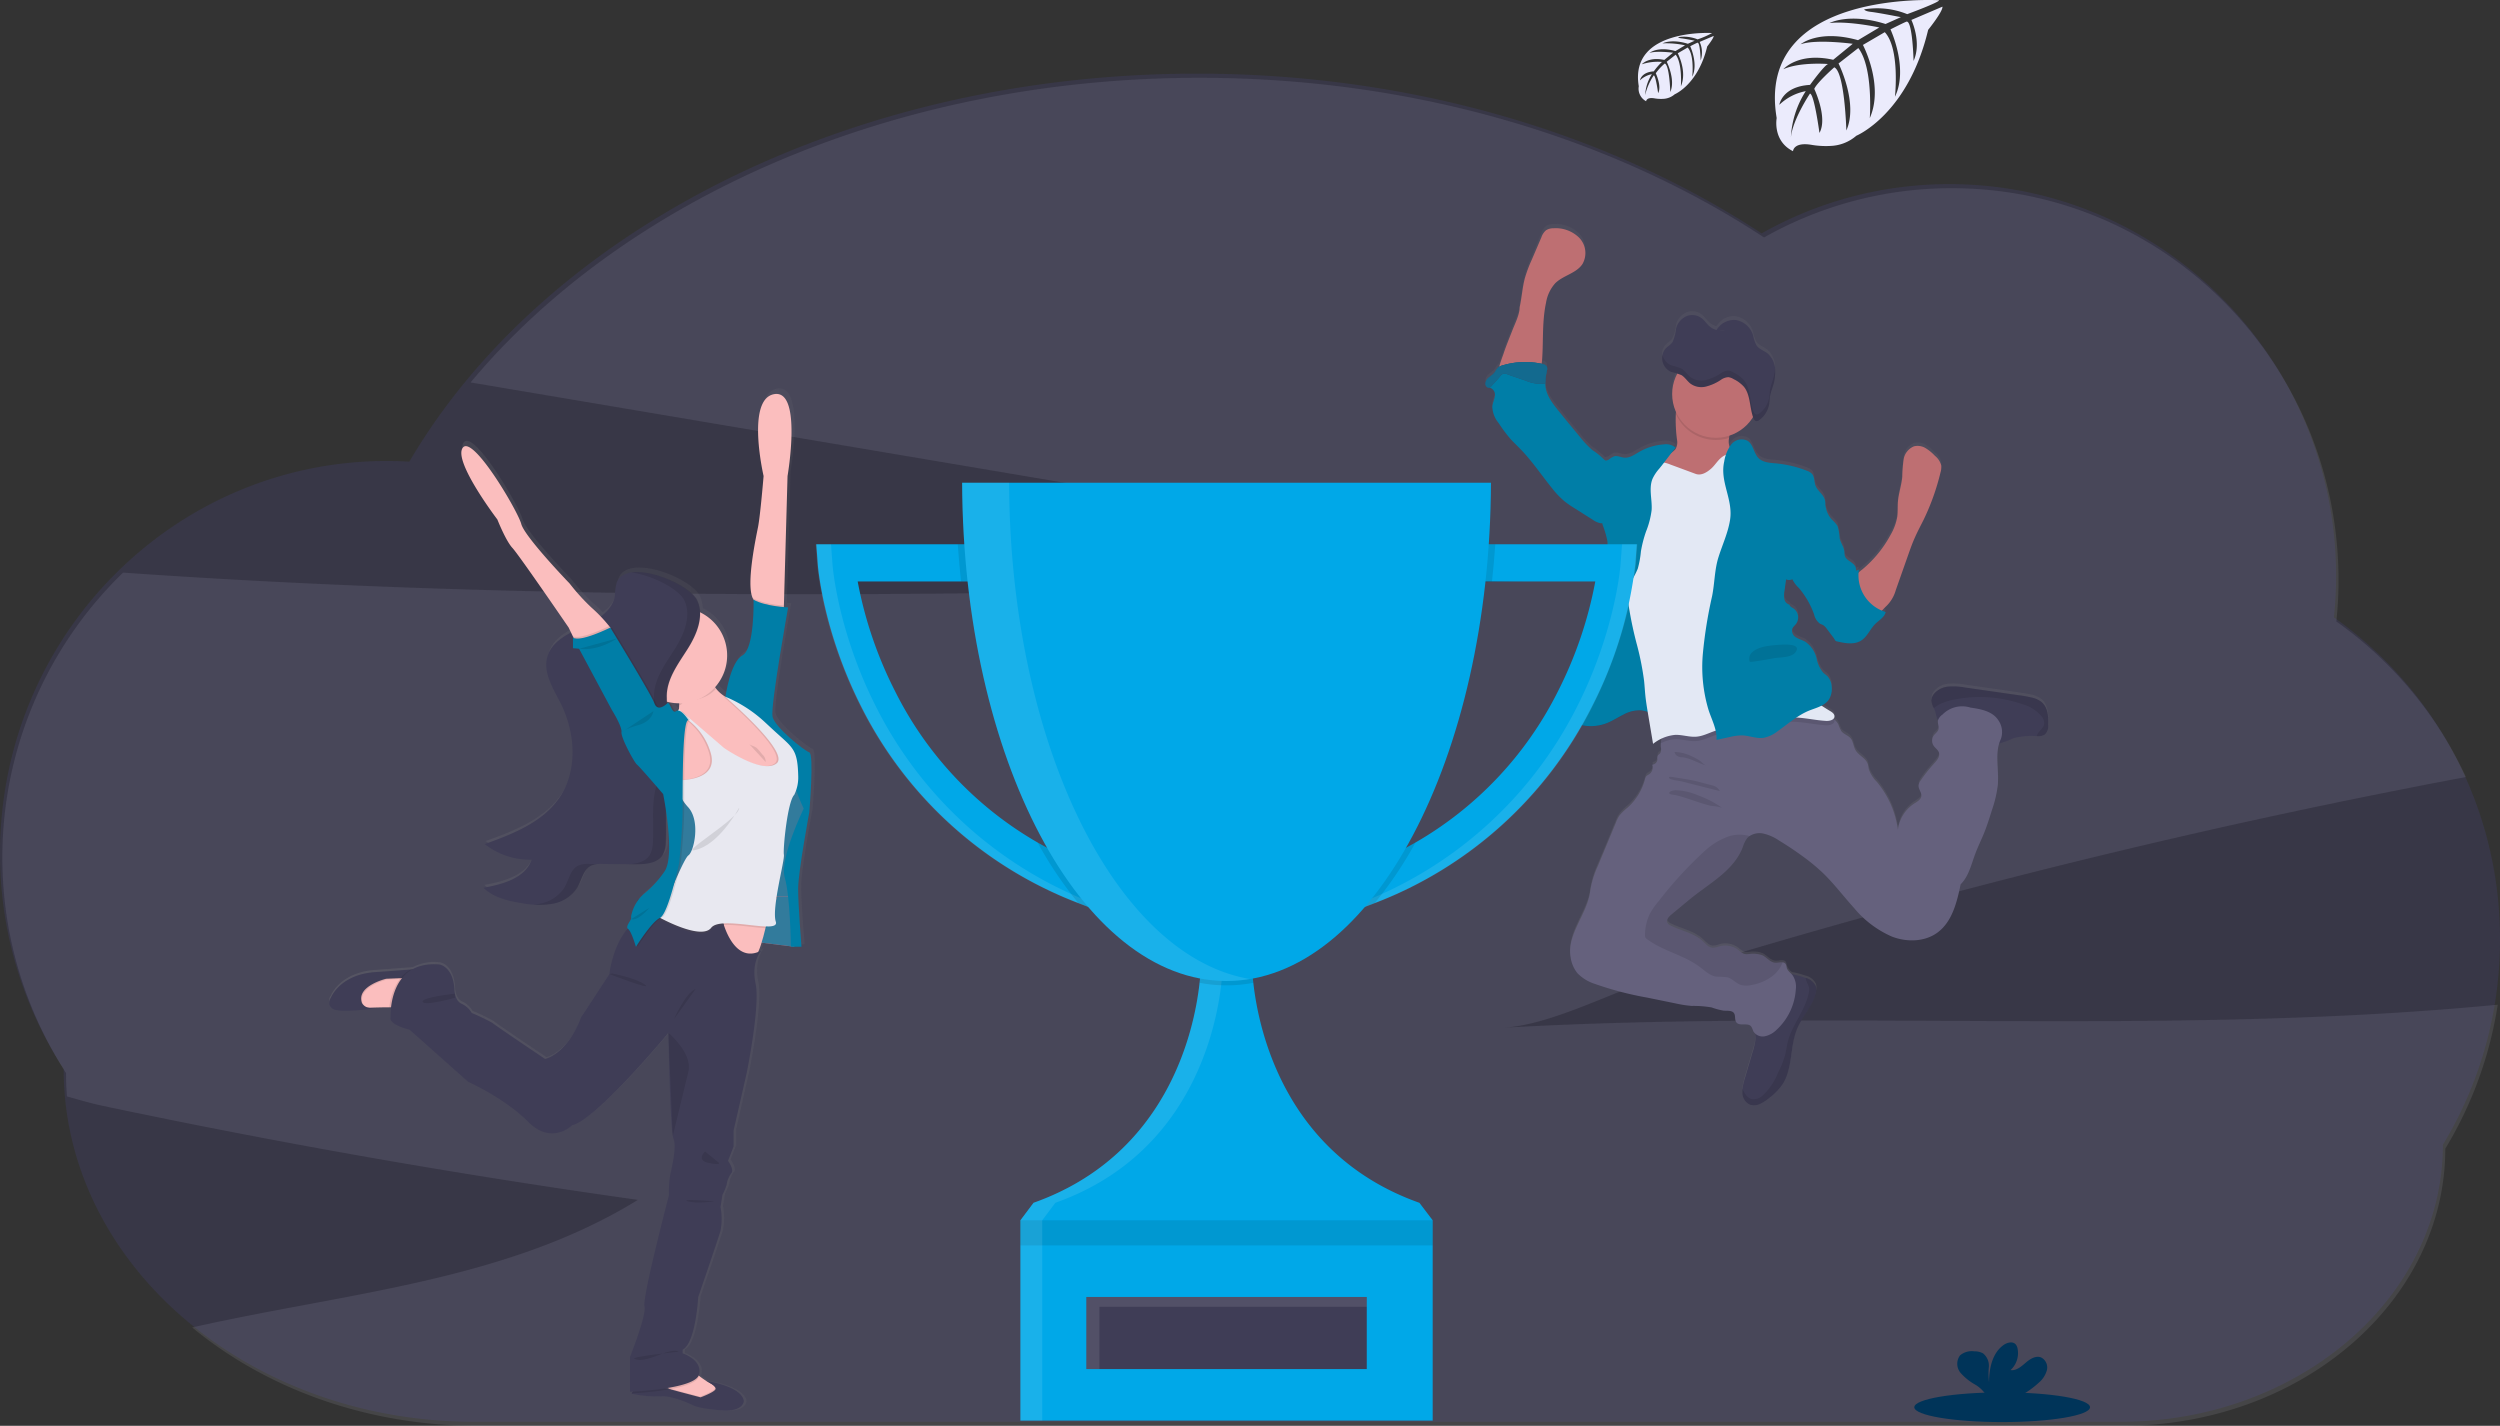 <svg xmlns="http://www.w3.org/2000/svg" xmlns:xlink="http://www.w3.org/1999/xlink" width="530.799" height="302.726" viewBox="0 0 530.799 302.726">
  <rect x="0" y="0" width="530.799" height="302.726" fill="#333333" stroke="none"/>
  <defs>
    <linearGradient id="linear-gradient" x1="0.5" y1="1" x2="0.5" gradientUnits="objectBoundingBox">
      <stop offset="0" stop-color="gray" stop-opacity="0.251"/>
      <stop offset="0.54" stop-color="gray" stop-opacity="0.122"/>
      <stop offset="1" stop-color="gray" stop-opacity="0.102"/>
    </linearGradient>
    <linearGradient id="linear-gradient-2" x1="0" y1="0.5" x2="1" y2="0.5" xlink:href="#linear-gradient"/>
  </defs>
  <g id="undraw_winners_ao2o" transform="translate(0.02 0)">
    <path id="Path_532" data-name="Path 532" d="M347.653,361.035c10.254-.584,22.976-7.539,32.868-10.616q17.562-5.447,35.262-10.481Q477.4,322.4,540.347,310.058q5.874-1.155,11.766-2.255a83.289,83.289,0,0,0-27.5-33.021,84.488,84.488,0,0,0,.464-8.713c0-46-36.761-83.288-82.124-83.288A80.817,80.817,0,0,0,403.1,193.243c-32.107-21.12-74.014-33.9-119.864-33.9-65.151,0-122.346,25.811-154.755,64.678L280.8,249.75l93.417,15.775C267.72,268.7,160.894,271.864,54.7,264.4A84.175,84.175,0,0,0,42.584,370.653h0c0,1.666.07,3.318.195,4.955,2.705.775,5.317,1.526,7.66,2.018q56.424,11.919,113.572,19.951c-28.075,17.311-62.266,19.761-94.651,27.092,15.682,12.945,36.979,20.879,60.447,20.879h349.43c37.837,0,68.506-26.34,68.506-58.837h0a83.6,83.6,0,0,0,11.135-30.571C488.865,362.9,417.978,357.031,347.653,361.035Z" transform="translate(-28.579 -142.822)" fill="#ececfc" opacity="0.1"/>
    <path id="Path_533" data-name="Path 533" d="M558.778,341.281a83.515,83.515,0,0,0-35.262-68.4,85.668,85.668,0,0,0,.464-8.709c0-46-36.779-83.275-82.124-83.275A80.865,80.865,0,0,0,402,191.357c-32.107-21.13-74.018-33.917-119.868-33.917-74.579,0-138.775,33.847-167.245,82.384-1.582-.093-3.174-.144-4.779-.144-45.349,0-82.124,37.29-82.124,83.289a83.762,83.762,0,0,0,13.511,45.78h0c0,41.387,39.062,74.937,87.228,74.937H478.157c37.833,0,68.5-26.344,68.5-58.841h0a83.758,83.758,0,0,0,12.119-43.563Z" transform="translate(-28 -141.804)" fill="#6c63ff" opacity="0.1"/>
    <path id="Path_534" data-name="Path 534" d="M825.848,327.141a5.172,5.172,0,0,0-2.264-.993c-.868-.2-1.754-.325-2.636-.464l-11.423-1.647a13.449,13.449,0,0,0-3.5-.185,4.44,4.44,0,0,0-3.043,1.577,2.376,2.376,0,0,0-.529,1.485,3.912,3.912,0,0,0,.52,1.54,5.173,5.173,0,0,1,.282.682,15.711,15.711,0,0,0,.409,1.554,1.321,1.321,0,0,0,.195.306.5.5,0,0,1,0,.079c-.125.64.279,1.308.1,1.925-.158.529-.673.849-1,1.29a1.941,1.941,0,0,0-.047,2.139c.348.538.979.9,1.16,1.522.237.812-.4,1.6-.974,2.222a34.51,34.51,0,0,0-2.9,3.661,2.269,2.269,0,0,0-.464,1.09c-.051.807.724,1.517.589,2.32-.106.631-.723,1.016-1.257,1.392a7.824,7.824,0,0,0-3.712,5.749,20.14,20.14,0,0,0-4.491-10.208,7.283,7.283,0,0,1-1.666-2.612c-.1-.4-.121-.835-.26-1.225-.464-1.23-1.939-1.759-2.584-2.891-.464-.8-.464-1.823-1.04-2.524s-1.48-.858-1.976-1.536a9.837,9.837,0,0,1-.632-1.429,3.118,3.118,0,0,0-.858-1.03,2.467,2.467,0,0,0-.213-.153.74.74,0,0,0,.246-.548c0-.543-.538-.9-1.007-1.169-.6-.343-1.192-.714-1.768-1.1a4.141,4.141,0,0,0,1.583-1.294,4.26,4.26,0,0,0,.6-2.784,3.514,3.514,0,0,0-.831-2.13c-.292-.311-.659-.534-.965-.826a6.777,6.777,0,0,1-1.392-2.979,6.061,6.061,0,0,0-2.389-3.591c-.613-.357-1.328-.524-1.926-.9a1.681,1.681,0,0,1-.891-1.768c.139-.464.571-.784.863-1.178a2.348,2.348,0,0,0-.589-3.248c-.343-.218-.766-.408-.835-.807a1.475,1.475,0,0,1-1.076-1.141,4.391,4.391,0,0,1,0-1.652q.181-1.295.357-2.58a1.681,1.681,0,0,0,1.29,0A11.362,11.362,0,0,0,774.3,302.9a18.156,18.156,0,0,1,3.248,5.637,3.394,3.394,0,0,0,1.221,1.967c.236.135.506.2.737.348a2.754,2.754,0,0,1,.724.742c.556.738,1.114,1.471,1.666,2.209l.028.111a.672.672,0,0,0,.074.185.618.618,0,0,0,.4.2c1.707.394,3.623.756,5.1-.176,1.336-.835,1.921-2.487,3.053-3.591.8-.784,1.94-1.392,2.167-2.5a8.309,8.309,0,0,1-.8-.292c.232-.232.464-.5.779-.807a9.813,9.813,0,0,0,1.235-1.471,9.5,9.5,0,0,0,.928-2.078q1.34-3.823,2.691-7.651c.427-1.206.854-2.422,1.392-3.6.557-1.271,1.216-2.491,1.823-3.74a49.627,49.627,0,0,0,3.609-10.161,3.7,3.7,0,0,0,.144-1.48,3.9,3.9,0,0,0-1.317-2,9.675,9.675,0,0,0-1.977-1.638,3.248,3.248,0,0,0-2.478-.4,3.581,3.581,0,0,0-2.209,2.784,29.366,29.366,0,0,0-.288,3.712c-.167,1.786-.78,3.512-.928,5.3-.079,1.035,0,2.083-.125,3.118a11.373,11.373,0,0,1-1.392,3.842,24.87,24.87,0,0,1-6,7.4c-.283.237-.576.464-.854.719a4.378,4.378,0,0,1,.061-.6,3.657,3.657,0,0,0-.589.209,1.762,1.762,0,0,0-.07-.7c-.371-1.109-2.023-1.392-2.32-2.519a5.184,5.184,0,0,1-.079-.845c-.1-.988-.771-1.823-1-2.784a11.9,11.9,0,0,0-.463-2.677,7.511,7.511,0,0,0-1.235-1.392,5.475,5.475,0,0,1-1.174-2.213c-.06-.228-.116-.464-.181-.691a3.155,3.155,0,0,0-.167-1.527c-.422-1.049-1.512-1.721-1.907-2.784-.306-.826-.171-1.856-.752-2.5a2.714,2.714,0,0,0-1.1-.663,24.464,24.464,0,0,0-6.621-1.564c-1.271-.116-2.673-.181-3.582-1.076-1.062-1.039-1.113-2.909-2.357-3.712a2.815,2.815,0,0,0-3.494.812,4.43,4.43,0,0,0-.353.464,4.989,4.989,0,0,1-.1-1.9c0-.158.033-.32.046-.464a9.279,9.279,0,0,0,5.03-3.972v.028l.056.144c.135.339.348.663.664.7h0a.929.929,0,0,0,.576-.209,4.772,4.772,0,0,0,.77-.668q.176-.195.334-.4a5.283,5.283,0,0,0,.548-.928,5.529,5.529,0,0,0,.464-1.554c.083-.539.093-1.09.186-1.629a9.968,9.968,0,0,1,.338-1.23c.047-.134.093-.269.135-.4s.1-.316.149-.464a10.732,10.732,0,0,0,.463-2.942v-.5a4.891,4.891,0,0,0-1.559-3.457c-.8-.654-1.856-.928-2.44-1.814a8.616,8.616,0,0,1-.687-2.055,4.64,4.64,0,0,0-3.647-3.28,4.06,4.06,0,0,0-2.886.793h0l-.065.051h0a4.631,4.631,0,0,0-1.151,1.281,3.826,3.826,0,0,1-1.633-.928c-.464-.432-.821-.974-1.29-1.392a3.318,3.318,0,0,0-3.3-.7,3.951,3.951,0,0,0-2.362,2.705,9.411,9.411,0,0,1-.742,2.853c-.413.622-1.09.928-1.564,1.494a2.816,2.816,0,0,0-.585,1.239h0a3.345,3.345,0,0,0-.079.775h0a1.436,1.436,0,0,0,.027.343v.056a2.57,2.57,0,0,0,.079.376h0a3.255,3.255,0,0,0,.691,1.271,3.052,3.052,0,0,0,1.118.807,4.558,4.558,0,0,0,.539.172l.552.125.195.046a9.25,9.25,0,0,0-.26,8.171,3.623,3.623,0,0,1-.047.39,32.158,32.158,0,0,0,.242,5.47,2.936,2.936,0,0,1-.339,2.083,3.981,3.981,0,0,1-.672.6c.25-.325.505-.645.765-.965a3.307,3.307,0,0,0-2.616-.677,12.123,12.123,0,0,0-5.1,1.559c-1.039.6-2.107,1.392-3.294,1.253-.7-.079-1.392-.464-2.074-.279a4.221,4.221,0,0,0-1.062.631,1.438,1.438,0,0,1-.872.269,18.838,18.838,0,0,0-2.729-2.232,21.534,21.534,0,0,1-2.714-2.909c-1.5-1.814-3-3.633-4.477-5.466-1.244-1.54-2.519-3.206-2.737-5.178a4.963,4.963,0,0,1-.033-.589,15.048,15.048,0,0,1,.352-2.784,1.384,1.384,0,0,0,0-.673c-.139-.464-.673-.636-1.132-.738h0c.06-.357.1-.724.125-1.072.26-3.99-.023-8.045.821-11.952a8.124,8.124,0,0,1,1.925-4.115c1.694-1.712,4.529-2.125,5.828-4.153a4.737,4.737,0,0,0-.71-5.568,7.027,7.027,0,0,0-5.466-2.023,2.823,2.823,0,0,0-1.592.427,3.381,3.381,0,0,0-.965,1.466L717.611,233a29.312,29.312,0,0,0-1.456,3.888c-.557,2.032-.682,4.176-1.123,6.226,0,1.578-1.016,3.545-1.573,5-.621,1.633-1.294,3.248-1.856,4.913-.139.418-.626,1.657-.928,2.784a1.719,1.719,0,0,0-.316.237,8.4,8.4,0,0,0-.659.979c-.422.557-1.109.854-1.573,1.392s-.561,1.526.084,1.8a1.9,1.9,0,0,0,.4.088,1.611,1.611,0,0,1,.25.042,1.574,1.574,0,0,1,.868,1.8c-.1.724-.464,1.392-.524,2.116a5.707,5.707,0,0,0,1.35,3.549,30.605,30.605,0,0,0,2.478,3.336c.654.733,1.392,1.392,2.051,2.1,2.51,2.58,4.5,5.6,6.76,8.4a18.613,18.613,0,0,0,2.751,2.886,20.734,20.734,0,0,0,2.083,1.434l3.879,2.459a4.255,4.255,0,0,0,1.466.691,1.951,1.951,0,0,0,.52,0c.023.116.042.227.07.343A20.458,20.458,0,0,1,733.656,293c.074,1.239-.037,2.505.051,3.758.084,1.155.338,2.32.4,3.457a22.211,22.211,0,0,1-.928,6.5c-.784,3.136-1.257,6.338-2.784,9.182a5.4,5.4,0,0,0-.928,2.478,1.291,1.291,0,0,0,.028.325h0l-.7.394c-.2.116-.409.232-.594.353a4.96,4.96,0,0,0-2.185,2.2c-.293.8-.158,1.721-.511,2.5a1.063,1.063,0,0,1-.056.1c-.371.723-1.109,1.262-1.276,2.055h0c-.125.608.116,1.253,0,1.856v.023a6.685,6.685,0,0,0-.251.928,1.128,1.128,0,0,0,.028.306,1.764,1.764,0,0,0,.557.9,3.729,3.729,0,0,0,.542.431q.3.195.612.362l.121.065c.176.093.352.181.534.264l.12.051c.209.093.422.176.636.251l.149.046c.167.056.338.107.51.148l.116.037.107.023.464.1.172.032c.2.034.413.062.627.084h.186c.158,0,.31.023.464.028h.849a5.209,5.209,0,0,0,.654-.06h.07c.195-.028.389-.06.585-.1l.149-.032c.18-.042.362-.084.543-.139l.1-.028c.218-.065.437-.135.65-.218a17.039,17.039,0,0,0,2.143-1.063c.464-.255.928-.515,1.392-.752a10.8,10.8,0,0,1,1.057-.464,5.971,5.971,0,0,1,2.784-.464,10.883,10.883,0,0,1,1.391.283v.153q.567,3.341,1.119,6.681a13.6,13.6,0,0,1,1.921-1.155,4.284,4.284,0,0,0-.246,1.044,4.167,4.167,0,0,0,0,.83,1.8,1.8,0,0,1-.13,1.276c-.162.214-.464.334-.552.575a1.97,1.97,0,0,0-.046.756,1.206,1.206,0,0,1-1.1,1.123,1.764,1.764,0,0,1-.7,2.069,2.457,2.457,0,0,0-.538.353,1.611,1.611,0,0,0-.311.7,12.393,12.393,0,0,1-3.633,5.971,11.7,11.7,0,0,0-1.8,1.754,7.976,7.976,0,0,0-.812,1.6q-1.856,4.538-3.768,9.08a20.146,20.146,0,0,0-1.615,5.238c-.557,5-5.01,9.242-4.176,14.207a6.956,6.956,0,0,0,1.448,3.392,8.533,8.533,0,0,0,3.712,2.278,67.58,67.58,0,0,0,11.107,2.919l5.9,1.211a25.769,25.769,0,0,0,3.517.557,23.01,23.01,0,0,1,4.273.325,13.268,13.268,0,0,0,2.566.682c.761.042,1.7-.121,2.149.5s.1,1.443.529,2c.687.877,2.362,0,3.109.826a3.852,3.852,0,0,1,.464,1.026,1.848,1.848,0,0,0,.464.584,3.967,3.967,0,0,1,.055.793,13.671,13.671,0,0,1-.668,3.164q-.836,2.826-1.666,5.656a12.514,12.514,0,0,0-.464,2.042,4.879,4.879,0,0,0,0,1.011,2.778,2.778,0,0,0,1.666,2.417,3.052,3.052,0,0,0,2.255-.278,9.957,9.957,0,0,0,1.856-1.253,12.684,12.684,0,0,0,2.677-2.756c2.32-3.471,1.568-8.166,3.2-12,1.081-2.561,3.188-4.64,3.889-7.34a2.941,2.941,0,0,0,.055-1.587,3.289,3.289,0,0,0-2.2-1.791H775.7a19.073,19.073,0,0,0-2.32-.663c-.2-.042-.394-.074-.594-.107a3.648,3.648,0,0,1-1.026-1.336,3.108,3.108,0,0,0-.218-.8.835.835,0,0,0-.668-.371c-.464-.046-1.086.121-1.591.084-1.034-.074-1.721-1.09-2.649-1.559a5.412,5.412,0,0,0-2.923-.283,2.706,2.706,0,0,1-1.058-.065,3.973,3.973,0,0,1-1.114-.766,4.669,4.669,0,0,0-4.088-.822,4.447,4.447,0,0,1-1.392.316c-.9-.051-1.545-.858-2.213-1.471-1.828-1.675-4.431-2.116-6.649-3.215a1.518,1.518,0,0,1-.8-.687c-.255-.631.32-1.262.84-1.693l3.814-3.169c4.176-3.47,9.4-6.083,11.335-11.172a6.467,6.467,0,0,1,.928-1.907,2.6,2.6,0,0,1,.515-.464,3.9,3.9,0,0,1,2.854-.557,9.639,9.639,0,0,1,3.359,1.466q2.491,1.508,4.848,3.248a42.988,42.988,0,0,1,4.431,3.637c2.435,2.32,4.464,5.071,6.732,7.572a21.629,21.629,0,0,0,8.013,6.032c3.151,1.2,6.96,1.146,9.665-.863,3.123-2.32,4.124-6.468,4.914-10.272,1.739-1.68,2.264-4.236,3.113-6.5.534-1.434,1.215-2.784,1.791-4.213.687-1.68,1.225-3.415,1.763-5.146a24.735,24.735,0,0,0,1.234-5.368c.223-2.89-.552-5.967.26-8.681a31.944,31.944,0,0,0,3.1-1.192,15.365,15.365,0,0,1,4.909-.422h.106a2.534,2.534,0,0,0,1.633-.385,2.6,2.6,0,0,0,.673-1.977C827.291,330.287,827.179,328.292,825.848,327.141ZM758.622,248a3.446,3.446,0,0,1-1.174.083Z" transform="translate(-392.375 -178.691)" fill="url(#linear-gradient)"/>
    <path id="Path_535" data-name="Path 535" d="M801.472,320.781a5.106,5.106,0,0,1-1.93,1.025l-3.29,1.178a12.256,12.256,0,0,1-5.535,1.053c-1.053-.13-5.568-.794-6.25-1.615-1.04-1.271,2.6-3.141,3.847-4.213a5.278,5.278,0,0,0,.779-.687,2.8,2.8,0,0,0,.339-2.074,32.023,32.023,0,0,1-.242-5.461,10.99,10.99,0,0,1,.186-1.294c.464-2.134,2.45-1.355,4.018-.789a31.425,31.425,0,0,1,5.452,2.362,3.917,3.917,0,0,1,1.346,1.141c.686,1.039.413,2.4.3,3.712a3.473,3.473,0,0,0,.543,2.728,7.007,7.007,0,0,1,.877.928A1.74,1.74,0,0,1,801.472,320.781Z" transform="translate(-433.396 -222.126)" fill="#be6f72"/>
    <path id="Path_536" data-name="Path 536" d="M718.1,244.943c.464-2.055.566-4.176,1.123-6.213a29.061,29.061,0,0,1,1.456-3.874l2.046-4.774a3.368,3.368,0,0,1,.966-1.462,2.858,2.858,0,0,1,1.591-.427,7.089,7.089,0,0,1,5.465,2.018,4.685,4.685,0,0,1,.71,5.535c-1.3,2.028-4.134,2.436-5.827,4.143A8.108,8.108,0,0,0,723.7,244c-.844,3.9-.561,7.939-.821,11.92-.083,1.239-.325,2.654-1.392,3.294a4.059,4.059,0,0,1-2.078.4l-3.044.051c-.51,0-2.362.32-2.7-.065-.594-.673.761-4.023,1.006-4.77.548-1.656,1.221-3.271,1.856-4.9C717.082,248.478,718.1,246.516,718.1,244.943Z" transform="translate(-395.465 -179.726)" fill="#be6f72"/>
    <path id="Path_537" data-name="Path 537" d="M840.858,573.626c-.7,2.682-2.807,4.77-3.888,7.326-1.629,3.828-.9,8.51-3.2,11.971a12.644,12.644,0,0,1-2.677,2.76,9.936,9.936,0,0,1-1.856,1.249,3.052,3.052,0,0,1-2.255.278,2.776,2.776,0,0,1-1.666-2.412,4.9,4.9,0,0,1,0-1.007,12.5,12.5,0,0,1,.464-2.036q.835-2.817,1.666-5.642a13.615,13.615,0,0,0,.669-3.155c.06-1.169-.682-2.691-.367-3.782.143-.492.681-.928.928-1.341a7.753,7.753,0,0,0,.8-1.9,11.8,11.8,0,0,1,1.439-3.767,8.812,8.812,0,0,1,1.809-1.694,4.8,4.8,0,0,1,1.726-.97,4.239,4.239,0,0,1,1.856.088,18.291,18.291,0,0,1,2.32.659h.042a3.25,3.25,0,0,1,2.2,1.787A2.918,2.918,0,0,1,840.858,573.626Z" transform="translate(-455.379 -362.647)" fill="#3f3d56"/>
    <path id="Path_538" data-name="Path 538" d="M936.611,446.045a2.569,2.569,0,0,1-.673,1.972,2.529,2.529,0,0,1-1.633.385h-.125a15.641,15.641,0,0,0-4.909.422,18.574,18.574,0,0,1-3.531,1.262c-1.712.195-3.322-.743-4.839-1.559a48.354,48.354,0,0,0-4.394-2.088c-.984-.4-2.993-.663-3.466-1.74a15.755,15.755,0,0,1-.408-1.55,5.144,5.144,0,0,0-.284-.682,3.939,3.939,0,0,1-.52-1.536,2.37,2.37,0,0,1,.53-1.485,4.447,4.447,0,0,1,3.039-1.564,13.469,13.469,0,0,1,3.5.185l11.423,1.643a26.7,26.7,0,0,1,2.635.464,5.171,5.171,0,0,1,2.264.993C936.569,442.3,936.68,444.291,936.611,446.045Z" transform="translate(-501.765 -292.106)" fill="#3f3d56"/>
    <path id="Path_539" data-name="Path 539" d="M837.935,453.632c-1.392,2.937-.39,6.412-.641,9.66a24.593,24.593,0,0,1-1.234,5.354c-.538,1.726-1.076,3.457-1.763,5.132-.575,1.392-1.257,2.784-1.791,4.2-.849,2.264-1.392,4.812-3.113,6.5-.789,3.8-1.791,7.943-4.914,10.245-2.714,2-6.5,2.074-9.665.863a21.623,21.623,0,0,1-8.013-6.032c-2.269-2.5-4.3-5.224-6.732-7.553a42.369,42.369,0,0,0-4.44-3.633q-2.358-1.712-4.849-3.22a9.718,9.718,0,0,0-3.36-1.461,3.9,3.9,0,0,0-2.854.557,2.587,2.587,0,0,0-.515.464,6.385,6.385,0,0,0-.927,1.9c-1.949,5.075-7.178,7.683-11.354,11.144l-3.814,3.16c-.52.431-1.1,1.063-.84,1.689a1.518,1.518,0,0,0,.8.687c2.218,1.095,4.821,1.535,6.648,3.206.668.613,1.309,1.42,2.213,1.466a4.446,4.446,0,0,0,1.392-.311,4.681,4.681,0,0,1,4.087.817,3.983,3.983,0,0,0,1.114.765,2.7,2.7,0,0,0,1.058.065,5.656,5.656,0,0,1,2.923.283c.886.441,1.614,1.48,2.649,1.555.506.037,1.109-.13,1.592-.083a.834.834,0,0,1,.668.371,3.092,3.092,0,0,1,.219.8c.19.654.83,1.053,1.248,1.592a4.393,4.393,0,0,1,.668,2.992,12.765,12.765,0,0,1-4.064,8.546,5.028,5.028,0,0,1-2.5,1.392,2.32,2.32,0,0,1-2.478-1.1,3.8,3.8,0,0,0-.464-1.021c-.747-.821-2.422.051-3.109-.826-.427-.547-.12-1.424-.529-1.99s-1.392-.464-2.148-.5a13.626,13.626,0,0,1-2.566-.682,23.046,23.046,0,0,0-4.273-.325,25.734,25.734,0,0,1-3.517-.557l-5.9-1.206a69.946,69.946,0,0,1-11.107-2.909,8.939,8.939,0,0,1-3.712-2.274,6.954,6.954,0,0,1-1.448-3.387c-.84-4.951,3.615-9.182,4.176-14.17a19.882,19.882,0,0,1,1.615-5.225q1.888-4.528,3.767-9.061a8.112,8.112,0,0,1,.789-1.606,11.668,11.668,0,0,1,1.8-1.749,12.358,12.358,0,0,0,3.633-5.957,1.608,1.608,0,0,1,.311-.7,2.613,2.613,0,0,1,.538-.348,1.763,1.763,0,0,0,.7-2.065,1.207,1.207,0,0,0,1.1-1.123,1.944,1.944,0,0,1,.046-.752c.111-.241.389-.362.552-.575a1.8,1.8,0,0,0,.13-1.271,4.186,4.186,0,0,1,0-.83,4.268,4.268,0,0,1,1.243-2.594c1.109-1.09,2.687-.807,4.218-1.067a24.125,24.125,0,0,0,4.454-1.424,43.76,43.76,0,0,1,12.578-2.909,27.46,27.46,0,0,1,12.7,2.023,7.21,7.21,0,0,1,1.638.928,3.093,3.093,0,0,1,.858,1.025,9.587,9.587,0,0,0,.631,1.424c.5.677,1.434.9,1.977,1.536s.589,1.722,1.039,2.515c.645,1.132,2.139,1.657,2.584,2.886.139.39.158.816.26,1.22a6.976,6.976,0,0,0,1.666,2.607,20.046,20.046,0,0,1,4.492,10.208,7.763,7.763,0,0,1,3.712-5.735c.533-.348,1.15-.733,1.258-1.364.134-.8-.641-1.508-.59-2.32a2.27,2.27,0,0,1,.464-1.086,34.387,34.387,0,0,1,2.9-3.651c.571-.626,1.211-1.392.974-2.218-.181-.617-.812-.979-1.16-1.517a1.931,1.931,0,0,1,.047-2.134c.325-.441.839-.761,1-1.285.181-.617-.223-1.285-.1-1.921a2.375,2.375,0,0,1,.956-1.239,5.846,5.846,0,0,1,5.962-1.476c2.171.3,4.607.766,5.832,2.585A4.4,4.4,0,0,1,837.935,453.632Z" transform="translate(-413.13 -296.724)" fill="#65617d"/>
    <path id="Path_540" data-name="Path 540" d="M936.595,446.045a2.568,2.568,0,0,1-.673,1.972,2.532,2.532,0,0,1-1.633.385h-.125c.19-.965,1.364-1.517,1.568-2.5a2.209,2.209,0,0,0-.51-1.684,8.367,8.367,0,0,0-4.176-2.626,27.663,27.663,0,0,0-13.947-1.044,14.02,14.02,0,0,0-3.665,1.127,11.8,11.8,0,0,0-1.114.789,3.921,3.921,0,0,1-.52-1.536,2.366,2.366,0,0,1,.529-1.485,4.45,4.45,0,0,1,3.039-1.564,13.482,13.482,0,0,1,3.5.185l11.422,1.643a26.6,26.6,0,0,1,2.635.464,5.167,5.167,0,0,1,2.264.993C936.554,442.3,936.665,444.291,936.595,446.045Z" transform="translate(-501.748 -292.106)" opacity="0.1"/>
    <path id="Path_541" data-name="Path 541" d="M840.858,574.579c-.7,2.682-2.807,4.77-3.888,7.326-1.629,3.828-.9,8.509-3.2,11.971a12.651,12.651,0,0,1-2.677,2.76,9.927,9.927,0,0,1-1.856,1.248,3.051,3.051,0,0,1-2.255.279,2.778,2.778,0,0,1-1.666-2.413,4.894,4.894,0,0,1,0-1.007l.028.074c.4.974,1.062,1.995,2.1,2.167a2.844,2.844,0,0,0,2.144-.756,13.26,13.26,0,0,0,3.271-4.83,20.058,20.058,0,0,0,1.569-4c.185-.789.273-1.6.464-2.385.882-3.832,3.884-6.959,4.546-10.843a2.641,2.641,0,0,0,.037-.812,4.085,4.085,0,0,0-.4-1.012,5.027,5.027,0,0,1-.352-1.123,3.248,3.248,0,0,1,2.2,1.787A2.919,2.919,0,0,1,840.858,574.579Z" transform="translate(-455.379 -363.6)" opacity="0.1"/>
    <path id="Path_542" data-name="Path 542" d="M809.958,532.79a6.724,6.724,0,0,1-2.093,2.858,10.212,10.212,0,0,1-4.505,1.948,4.478,4.478,0,0,1-2.32-.028c-1.029-.357-1.772-1.322-2.826-1.6a19.373,19.373,0,0,0-2.32-.134c-1.369-.19-2.431-1.235-3.535-2.069-3.383-2.543-7.823-3.364-11.2-5.907a1.04,1.04,0,0,1-.362-.376,1.114,1.114,0,0,1-.069-.525,10.679,10.679,0,0,1,1.016-4.459,15.618,15.618,0,0,1,1.911-2.723,82.666,82.666,0,0,1,9.7-10.584,14.706,14.706,0,0,1,5.1-3.131,7.645,7.645,0,0,1,4.472-.084,2.589,2.589,0,0,0-.515.464,6.385,6.385,0,0,0-.928,1.9c-1.953,5.08-7.182,7.688-11.358,11.149l-3.814,3.16c-.519.431-1.095,1.062-.84,1.688a1.515,1.515,0,0,0,.8.687c2.218,1.095,4.821,1.535,6.649,3.206.668.613,1.309,1.42,2.213,1.466a4.436,4.436,0,0,0,1.392-.311,4.681,4.681,0,0,1,4.087.817,3.985,3.985,0,0,0,1.114.766,2.7,2.7,0,0,0,1.058.065,5.645,5.645,0,0,1,2.923.283c.887.441,1.615,1.48,2.649,1.554C808.872,532.91,809.475,532.734,809.958,532.79Z" transform="translate(-431.484 -328.464)" opacity="0.1"/>
    <path id="Path_543" data-name="Path 543" d="M746.814,408.8a4.924,4.924,0,0,0-2.181,2.19c-.3.8-.158,1.721-.515,2.5s-1.16,1.322-1.336,2.158c-.126.608.12,1.248,0,1.856a7.921,7.921,0,0,0-.256.965c-.047.691.548,1.253,1.127,1.638a9.418,9.418,0,0,0,8.43.928,38.138,38.138,0,0,0,3.545-1.814,7.011,7.011,0,0,1,3.819-.928c.766.084,1.5.362,2.264.464a2.375,2.375,0,0,0,2.12-.631,2.645,2.645,0,0,0,.464-1.1,16.432,16.432,0,0,0-.26-7.809c-.613-2.561-1.54-5.025-2.194-7.572a34.682,34.682,0,0,0-1.6-5.61,7.356,7.356,0,0,0-3.9-4.129.728.728,0,0,0-.464-.06.784.784,0,0,0-.3.223,14.268,14.268,0,0,0-3.183,5.354c-.729,2.222-.928,4.579-1.6,6.811a6.977,6.977,0,0,1-1.391,2.881A15.908,15.908,0,0,1,746.814,408.8Z" transform="translate(-411.013 -267.442)" fill="#3f3d56"/>
    <path id="Path_544" data-name="Path 544" d="M764.321,416.971a2.7,2.7,0,0,1-.487,1.1,2.351,2.351,0,0,1-2.12.626c-.761-.092-1.494-.376-2.259-.464a7,7,0,0,0-3.819.928c-1.188.594-2.32,1.332-3.549,1.809a9.366,9.366,0,0,1-5.628.32,9.077,9.077,0,0,1-2.784-1.225,2,2,0,0,1-1.127-1.638,7.747,7.747,0,0,1,.255-.96c.12-.608-.121-1.248,0-1.856.176-.835.983-1.392,1.336-2.162s.218-1.693.51-2.5a4.948,4.948,0,0,1,2.185-2.194,16.679,16.679,0,0,0,2.635-1.7,2.552,2.552,0,0,0,.246-.343,8.369,8.369,0,0,0,1.1-2.556c.682-2.237.867-4.589,1.591-6.816A14.3,14.3,0,0,1,755.6,392a.7.7,0,0,1,.3-.223.741.741,0,0,1,.464.056,7.415,7.415,0,0,1,3.9,4.134,36.575,36.575,0,0,1,1.6,5.6c.649,2.547,1.582,5.02,2.195,7.577A16.508,16.508,0,0,1,764.321,416.971Z" transform="translate(-411.024 -267.404)" fill="#007ea7"/>
    <path id="Path_545" data-name="Path 545" d="M806.163,315.123a9.28,9.28,0,0,1-11.3-5.1,11.179,11.179,0,0,1,.186-1.295c.464-2.134,2.45-1.355,4.018-.789a31.4,31.4,0,0,1,5.452,2.362,3.9,3.9,0,0,1,1.345,1.141C806.548,312.464,806.274,313.828,806.163,315.123Z" transform="translate(-439.066 -222.142)" opacity="0.1"/>
    <circle id="Ellipse_111" data-name="Ellipse 111" cx="9.28" cy="9.28" r="9.28" transform="translate(355.014 74.394)" fill="#be6f72"/>
    <path id="Path_546" data-name="Path 546" d="M824.863,449.758c0,.77-1.044,1.016-1.818.974-2.784-.162-5.508-.928-8.263-.7-3.485.315-6.686,2.241-10.18,2.417a30.842,30.842,0,0,0-4.041.116c-1.717.32-3.248,1.364-5,1.513-1.517.13-3.015-.441-4.533-.381a7.288,7.288,0,0,0-3.03.863,4.265,4.265,0,0,1,1.243-2.593c1.109-1.091,2.687-.808,4.218-1.067a24.162,24.162,0,0,0,4.454-1.424,43.748,43.748,0,0,1,12.578-2.909,27.467,27.467,0,0,1,12.7,2.009,7.229,7.229,0,0,1,1.638.928A.717.717,0,0,1,824.863,449.758Z" transform="translate(-435.389 -296.738)" opacity="0.1"/>
    <path id="Path_547" data-name="Path 547" d="M786.5,335.467l-3.758-1.392-1.586-.585a7.679,7.679,0,0,0-2.023-.538,5.149,5.149,0,0,0-4.5,2.617,14.123,14.123,0,0,0-1.647,5.183q-.641,3.684-1.086,7.4a48.355,48.355,0,0,0-.487,6.746,79.962,79.962,0,0,0,2.658,17,59.832,59.832,0,0,1,1.481,7.54c.111,1.048.162,2.1.273,3.155.121,1.183.316,2.352.51,3.526l1.118,6.667a8.815,8.815,0,0,1,4.686-1.907c1.517-.056,3.02.51,4.533.381,1.74-.144,3.281-1.188,5-1.508a30.069,30.069,0,0,1,4.046-.116c3.49-.176,6.7-2.106,10.175-2.417,2.761-.25,5.5.529,8.268.691.77.047,1.814-.2,1.814-.974,0-.538-.538-.9-1.007-1.165a49.69,49.69,0,0,1-6.287-4.487,21.209,21.209,0,0,1-4.941-4.89c-3.03-4.709-1.991-11.08-4.575-16.049-2.1-4.037,0-9.326,0-13.878a21.121,21.121,0,0,0-1.776-10.388l-1.805-4.57a.749.749,0,0,0-.214-.348.71.71,0,0,0-.413-.125,4.351,4.351,0,0,0-3,.961c-.849.691-1.392,1.684-2.227,2.4C788.814,335.188,787.636,335.884,786.5,335.467Z" transform="translate(-426.496 -234.849)" fill="#e3e8f4"/>
    <path id="Path_548" data-name="Path 548" d="M811.64,329.466a8.232,8.232,0,0,1,1.466-3.587,2.82,2.82,0,0,1,3.494-.807c1.243.807,1.294,2.672,2.357,3.712.927.891,2.319.96,3.581,1.076a24.279,24.279,0,0,1,6.621,1.559,2.707,2.707,0,0,1,1.1.659c.579.659.464,1.67.752,2.491.394,1.058,1.485,1.731,1.907,2.784.464,1.169,0,2.478-.39,3.68-.7,2.157-1.141,4.4-1.824,6.565a14.611,14.611,0,0,1-3.248,5.934c-.705.724-1.753,1.392-2.681.96l-.358,2.575a4.394,4.394,0,0,0,0,1.647,1.476,1.476,0,0,0,1.077,1.142c.069.4.492.589.835.807a2.319,2.319,0,0,1,.589,3.248c-.292.394-.724.705-.863,1.174a1.669,1.669,0,0,0,.891,1.763c.6.371,1.313.543,1.925.9a5.985,5.985,0,0,1,2.389,3.577,6.634,6.634,0,0,0,1.392,2.974c.306.292.673.515.965.821a3.518,3.518,0,0,1,.83,2.13,4.226,4.226,0,0,1-.6,2.784c-.928,1.327-2.659,1.721-4.176,2.32-2.464,1.011-4.491,2.821-6.662,4.361a7.106,7.106,0,0,1-3.039,1.429c-1.5.2-2.983-.464-4.5-.524a11.171,11.171,0,0,0-2.682.353l-2.784.6c.148-2.158-1.039-4.32-1.7-6.375a31.674,31.674,0,0,1-1.188-12.063,94.43,94.43,0,0,1,1.94-12.035c.57-2.784.514-5.693,1.391-8.4.822-2.6,2-5.1,2.427-7.813C813.58,337.506,810.647,333.79,811.64,329.466Z" transform="translate(-445.573 -231.483)" fill="#007ea7"/>
    <path id="Path_549" data-name="Path 549" d="M854.338,352.649a5.118,5.118,0,0,1,.534,1.508,5.445,5.445,0,0,0,1.173,2.209,7.627,7.627,0,0,1,1.235,1.392,10.44,10.44,0,0,1,.464,2.673c.232.96.9,1.8,1,2.784a5.049,5.049,0,0,0,.079.844c.3,1.123,1.954,1.392,2.32,2.515.246.728-.177,1.522-.1,2.287a2.009,2.009,0,0,1,.041.724,1.471,1.471,0,0,1-.529.677,10.677,10.677,0,0,0-3.053,5.433,30.893,30.893,0,0,0-.7,6.278l-1.814-2.4a2.747,2.747,0,0,0-.724-.742c-.232-.139-.5-.209-.738-.348a3.359,3.359,0,0,1-1.22-1.958,18.094,18.094,0,0,0-3.248-5.623,6.129,6.129,0,0,1-1.759-2.867,5.251,5.251,0,0,1,.084-1.55c.464-3.039.96-6.152,2.44-8.848.692-1.262,1.587-2.4,2.25-3.684C852.523,353.1,853.149,350.9,854.338,352.649Z" transform="translate(-467.164 -246.087)" fill="#007ea7"/>
    <path id="Path_550" data-name="Path 550" d="M733.771,322.028a2.123,2.123,0,0,1-.288,1.114,1.466,1.466,0,0,1-1.466.464,4.244,4.244,0,0,1-1.466-.687q-1.94-1.225-3.879-2.454a21.526,21.526,0,0,1-2.083-1.429,18.587,18.587,0,0,1-2.751-2.881c-2.255-2.784-4.25-5.8-6.76-8.352-.682-.7-1.392-1.364-2.051-2.093a30.483,30.483,0,0,1-2.478-3.331,5.675,5.675,0,0,1-1.35-3.54c.074-.724.422-1.392.524-2.111a1.57,1.57,0,0,0-.867-1.791,1.607,1.607,0,0,0-.251-.042,1.883,1.883,0,0,1-.4-.088c-.645-.269-.547-1.267-.084-1.791s1.151-.816,1.573-1.392a8.4,8.4,0,0,1,.659-.979,2.507,2.507,0,0,1,1.081-.543,16.734,16.734,0,0,1,8.236-.311c.464.1.993.288,1.132.738a1.369,1.369,0,0,1,0,.668,14.939,14.939,0,0,0-.353,2.784,4.853,4.853,0,0,0,.033.584c.218,1.967,1.494,3.633,2.737,5.169,1.476,1.828,2.974,3.642,4.477,5.451a21.457,21.457,0,0,0,2.715,2.9,15.468,15.468,0,0,1,2.853,2.38c.589.8.4,1.888.464,2.849A63.3,63.3,0,0,1,733.771,322.028Z" transform="translate(-392.37 -212.548)" fill="#007ea7"/>
    <path id="Path_551" data-name="Path 551" d="M881.915,361.95a7.5,7.5,0,0,0,2.162-3.535l2.691-7.633c.427-1.206.854-2.417,1.392-3.591.557-1.267,1.215-2.487,1.824-3.712a49.486,49.486,0,0,0,3.6-10.091,3.742,3.742,0,0,0,.144-1.48,3.887,3.887,0,0,0-1.318-2,9.636,9.636,0,0,0-1.976-1.634,3.248,3.248,0,0,0-2.478-.4,3.581,3.581,0,0,0-2.208,2.784,29.085,29.085,0,0,0-.288,3.712c-.167,1.781-.779,3.5-.928,5.289-.079,1.035,0,2.079-.125,3.109a11.37,11.37,0,0,1-1.392,3.837,24.92,24.92,0,0,1-6,7.378,9.65,9.65,0,0,0-1.8,1.73,5.645,5.645,0,0,0-.867,2.162,4.973,4.973,0,0,0,.376,3.512,5.156,5.156,0,0,0,3.6,2.144C880.2,363.922,880.63,363.281,881.915,361.95Z" transform="translate(-481.589 -233.112)" fill="#be6f72"/>
    <path id="Path_552" data-name="Path 552" d="M800.06,271.251a4.329,4.329,0,0,1,4.2-2.278,4.64,4.64,0,0,1,3.647,3.276,8.442,8.442,0,0,0,.687,2.051c.575.9,1.642,1.155,2.441,1.805a4.889,4.889,0,0,1,1.559,3.452,10.437,10.437,0,0,1-.617,3.9,12.437,12.437,0,0,0-.464,1.633c-.092.538-.1,1.086-.185,1.624a5.291,5.291,0,0,1-2.13,3.513.928.928,0,0,1-.575.209c-.362-.042-.584-.464-.719-.844-.737-2.13-.562-4.733-1.921-6.431a7.018,7.018,0,0,0-2.2-1.638,2.825,2.825,0,0,0-1.122-.422,2.953,2.953,0,0,0-1.624.594,10.1,10.1,0,0,1-3.211,1.42,3.943,3.943,0,0,1-3.317-.715c-.64-.529-1.109-1.322-1.819-1.735a14.014,14.014,0,0,0-2.153-.673,3.187,3.187,0,0,1-1.29-4.862c.464-.557,1.151-.872,1.564-1.489a9.39,9.39,0,0,0,.743-2.849,3.92,3.92,0,0,1,2.362-2.7,3.318,3.318,0,0,1,3.3.691c.464.417.835.956,1.289,1.392a3.713,3.713,0,0,0,3.434.928" transform="translate(-435.71 -201.024)" fill="#3f3d56"/>
    <path id="Path_553" data-name="Path 553" d="M829.044,420.364a1.8,1.8,0,0,0-.492,1.967c.1.218,4.891-.705,5.4-.775,1.262-.181,3.475-.093,4.324-1.248,1.513-2.046-3.173-1.591-4.032-1.517C832.606,418.93,830.287,419.153,829.044,420.364Z" transform="translate(-457.066 -281.843)" opacity="0.1"/>
    <path id="Path_554" data-name="Path 554" d="M720.826,291.215a14.991,14.991,0,0,0-.353,2.784,8.105,8.105,0,0,1-4.176-.645l-3.837-1.308a1.091,1.091,0,0,0-1.466.274,32.437,32.437,0,0,1-2.32,2.575,1.891,1.891,0,0,1-.4-.088c-.645-.269-.548-1.267-.084-1.791s1.151-.816,1.573-1.392a8.393,8.393,0,0,1,.659-.979,2.512,2.512,0,0,1,1.081-.543,16.735,16.735,0,0,1,8.236-.311c.463.1.992.288,1.132.738A1.36,1.36,0,0,1,720.826,291.215Z" transform="translate(-392.408 -212.548)" fill="#3f3d56"/>
    <path id="Path_555" data-name="Path 555" d="M720.826,291.215a14.991,14.991,0,0,0-.353,2.784,8.105,8.105,0,0,1-4.176-.645l-3.837-1.308a1.091,1.091,0,0,0-1.466.274,32.437,32.437,0,0,1-2.32,2.575,1.891,1.891,0,0,1-.4-.088c-.645-.269-.548-1.267-.084-1.791s1.151-.816,1.573-1.392a8.393,8.393,0,0,1,.659-.979,2.512,2.512,0,0,1,1.081-.543,16.735,16.735,0,0,1,8.236-.311c.463.1.992.288,1.132.738A1.36,1.36,0,0,1,720.826,291.215Z" transform="translate(-392.408 -212.548)" fill="#007ea7" opacity="0.7"/>
    <path id="Path_556" data-name="Path 556" d="M800.883,481.041a2.316,2.316,0,0,1,1.619,1.215l-5.373-1.364-2.784-.71c-.492-.125-2.255-.269-2.58-.654-.463-.566,1.184-.176,1.481-.135.9.135,1.8.274,2.7.436C797.63,480.132,799.254,480.628,800.883,481.041Z" transform="translate(-437.364 -314.288)" opacity="0.1"/>
    <path id="Path_557" data-name="Path 557" d="M803.042,489.067a10.049,10.049,0,0,0-2.367-.409c-.835-.2-1.656-.464-2.478-.719-1.666-.543-3.317-1.16-5.029-1.559-.316-.07-1.392-.088-1.341-.487s1.076-.538,1.331-.557a13.161,13.161,0,0,1,4.821,1.1A21.248,21.248,0,0,1,803.042,489.067Z" transform="translate(-437.44 -317.558)" opacity="0.1"/>
    <path id="Path_558" data-name="Path 558" d="M800.93,470.692c-1.7-.464-3.248-1.522-5-1.726a2.033,2.033,0,0,1-1.276-.389,1.511,1.511,0,0,1-.413-.743,8.65,8.65,0,0,1,3.605.9,11.407,11.407,0,0,1,1.689.9C799.923,469.876,800.508,470.558,800.93,470.692Z" transform="translate(-438.734 -308.18)" opacity="0.1"/>
    <path id="Path_559" data-name="Path 559" d="M871.976,384.46a8.114,8.114,0,0,0,5.688,8.969c-.227,1.1-1.364,1.707-2.167,2.492-1.132,1.1-1.716,2.747-3.053,3.582-1.49.928-3.406.566-5.1.176a.619.619,0,0,1-.4-.209.555.555,0,0,1-.075-.181,11.942,11.942,0,0,1-.353-6.31,20.6,20.6,0,0,1,2.468-4.8C869.874,386.631,869.958,384.97,871.976,384.46Z" transform="translate(-477.319 -263.492)" fill="#007ea7"/>
    <path id="Path_560" data-name="Path 560" d="M764.223,327.1a12.064,12.064,0,0,0-5.1,1.554c-1.04.594-2.107,1.392-3.295,1.248-.7-.079-1.392-.464-2.074-.278a4.069,4.069,0,0,0-1.063.631,1.2,1.2,0,0,1-1.169.186l-.464,6.421a23.562,23.562,0,0,0,.236,7.312,20.441,20.441,0,0,1,1.04,3.554c.075,1.234-.037,2.5.051,3.749.084,1.155.338,2.292.4,3.447a21.934,21.934,0,0,1-.928,6.463c-.784,3.127-1.258,6.324-2.784,9.154a5.4,5.4,0,0,0-.928,2.473,1.253,1.253,0,0,0,.028.325c-.464.255-.9.5-1.29.747a4.945,4.945,0,0,0-2.185,2.195c-.292.8-.158,1.721-.511,2.5s-1.16,1.327-1.336,2.162c-.125.608.116,1.248,0,1.856a8.041,8.041,0,0,0-.255.961,2.014,2.014,0,0,0,1.127,1.638,9.078,9.078,0,0,0,2.784,1.225l2.77-11h0a88.683,88.683,0,0,0,6.277-14.6,31.4,31.4,0,0,1,1.814-4.807,22.54,22.54,0,0,0,1.392-2.728,20.5,20.5,0,0,0,.668-3.67,25.723,25.723,0,0,1,1.091-4.236,18.179,18.179,0,0,0,1.183-4.537c.153-2.236-.659-4.6.2-6.667a8.889,8.889,0,0,1,1.416-2.13c1.2-1.466,2.287-3,3.484-4.468A3.22,3.22,0,0,0,764.223,327.1Z" transform="translate(-411.05 -232.739)" fill="#007ea7"/>
    <g id="Group_272" data-name="Group 272" transform="translate(352.904 68.701)" opacity="0.1">
      <path id="Path_561" data-name="Path 561" d="M816.644,271.81l-.579.042L816,271.9A3.41,3.41,0,0,0,816.644,271.81Z" transform="translate(-803.301 -271.81)"/>
      <path id="Path_562" data-name="Path 562" d="M812.591,289.1a12.487,12.487,0,0,1-.595,2.71,12.5,12.5,0,0,0-.463,1.633c-.093.538-.1,1.086-.186,1.624a5.288,5.288,0,0,1-2.13,3.512.926.926,0,0,1-.575.209c-.362-.041-.585-.464-.72-.844-.738-2.129-.561-4.732-1.921-6.431a7.021,7.021,0,0,0-2.2-1.638,2.832,2.832,0,0,0-1.122-.422,2.954,2.954,0,0,0-1.624.594,10.11,10.11,0,0,1-3.211,1.42,3.945,3.945,0,0,1-3.318-.715c-.639-.529-1.109-1.322-1.819-1.735a13.965,13.965,0,0,0-2.153-.673,3.169,3.169,0,0,1-1.809-2.069,1.38,1.38,0,0,1-.037-.177,3.252,3.252,0,0,0,.037,1.568,3.169,3.169,0,0,0,1.809,2.069,15.634,15.634,0,0,1,2.153.673,17.468,17.468,0,0,1,1.819,1.735,3.943,3.943,0,0,0,3.318.715,10.111,10.111,0,0,0,3.211-1.42,2.954,2.954,0,0,1,1.624-.594,2.836,2.836,0,0,1,1.122.422,7.021,7.021,0,0,1,2.167,1.652c1.359,1.7,1.184,4.3,1.921,6.431.135.385.357.8.72.844a.926.926,0,0,0,.608-.222,5.291,5.291,0,0,0,2.135-3.526c.083-.538.093-1.085.185-1.624A12.485,12.485,0,0,1,812,293.19a10.447,10.447,0,0,0,.617-3.9C812.609,289.232,812.6,289.167,812.591,289.1Z" transform="translate(-788.631 -279.47)"/>
    </g>
    <path id="Path_563" data-name="Path 563" d="M702.771,372.81l-.315,4.236a88.092,88.092,0,0,1-9.256,30.279,85.928,85.928,0,0,1-46.073,41.66q-2.993,1.183-6.213,2.208l-2.394-7.516a87.861,87.861,0,0,0,17.269-7.553,76.429,76.429,0,0,0,30.233-32.088,86.192,86.192,0,0,0,7.934-23.338H664.865V372.81Z" transform="translate(-355.264 -257.247)" fill="#00a8e8"/>
    <path id="Path_564" data-name="Path 564" d="M646.525,449a85.912,85.912,0,0,0,46.068-41.656c8.11-16.007,9.214-29.694,9.256-30.279l.315-4.236h3.248l-.315,4.236c-.042.575-1.146,14.272-9.257,30.279A85.923,85.923,0,0,1,649.773,449q-2.993,1.183-6.218,2.213l-.315-.988Q644.919,449.627,646.525,449Z" transform="translate(-357.794 -257.258)" fill="#fff" opacity="0.1"/>
    <path id="Path_565" data-name="Path 565" d="M465.771,443.678l-2.394,7.517q-3.225-1.03-6.217-2.214a85.907,85.907,0,0,1-46.068-41.656c-8.11-16.007-9.215-29.694-9.257-30.279l-.315-4.236h37.888V380.7h-29.1a86.248,86.248,0,0,0,7.957,23.338A76.38,76.38,0,0,0,448.5,436.119,87.661,87.661,0,0,0,465.771,443.678Z" transform="translate(-228.227 -257.247)" fill="#00a8e8"/>
    <path id="Path_566" data-name="Path 566" d="M460.148,449a85.908,85.908,0,0,1-46.068-41.656c-8.11-16.007-9.215-29.694-9.256-30.279l-.315-4.236H401.26l.315,4.236c.042.575,1.146,14.272,9.256,30.279A85.926,85.926,0,0,0,456.9,449q2.992,1.183,6.217,2.213l.316-.988Q461.758,449.627,460.148,449Z" transform="translate(-228.087 -257.258)" fill="#fff" opacity="0.1"/>
    <path id="Path_567" data-name="Path 567" d="M582.458,618.9v42.533H494.92V618.9l2.784-3.712c28.368-10.069,34.116-36.325,35.263-46.713a42.707,42.707,0,0,0,.292-4.324h10.825a42.725,42.725,0,0,0,.292,4.324c1.164,10.388,6.913,36.655,35.262,46.713Z" transform="translate(-278.291 -359.81)" fill="#00a8e8"/>
    <rect id="Rectangle_775" data-name="Rectangle 775" width="87.538" height="5.336" transform="translate(216.629 259.089)" opacity="0.1"/>
    <path id="Path_568" data-name="Path 568" d="M502.344,615.187c28.368-10.069,34.116-36.325,35.263-46.713a42.885,42.885,0,0,0,.292-4.324h-4.64a42.524,42.524,0,0,1-.292,4.324c-1.164,10.389-6.913,36.655-35.262,46.714L494.92,618.9v42.533h4.64V618.9Z" transform="translate(-278.291 -359.81)" fill="#fff" opacity="0.1"/>
    <path id="Path_569" data-name="Path 569" d="M466.26,372.81h7.85V380.7h-7.154Q466.534,376.8,466.26,372.81Z" transform="translate(-262.929 -257.247)" opacity="0.1"/>
    <path id="Path_570" data-name="Path 570" d="M520.044,516.818l-2.394,7.516q-3.224-1.03-6.217-2.213a83.1,83.1,0,0,1-8.662-12.861A87.7,87.7,0,0,0,520.044,516.818Z" transform="translate(-282.499 -330.388)" opacity="0.1"/>
    <path id="Path_571" data-name="Path 571" d="M638.51,516.824a87.869,87.869,0,0,0,17.269-7.554,83.42,83.42,0,0,1-8.663,12.866q-2.992,1.183-6.212,2.208Z" transform="translate(-355.259 -330.393)" opacity="0.1"/>
    <path id="Path_572" data-name="Path 572" d="M703.175,372.81q-.274,3.99-.7,7.888h-7.15V372.81Z" transform="translate(-385.716 -257.247)" opacity="0.1"/>
    <path id="Path_573" data-name="Path 573" d="M588.37,568.474a29.989,29.989,0,0,1-11.41,0,42.721,42.721,0,0,0,.292-4.324h10.825A42.283,42.283,0,0,0,588.37,568.474Z" transform="translate(-322.267 -359.81)" opacity="0.1"/>
    <path id="Path_574" data-name="Path 574" d="M468.26,344.65c.2,58.489,25.254,105.786,56.141,105.786s55.937-47.3,56.141-105.786Z" transform="translate(-264.001 -242.153)" fill="#00a8e8"/>
    <path id="Path_575" data-name="Path 575" d="M478.236,344.65H468.26c.2,58.489,25.254,105.786,56.141,105.786a30.323,30.323,0,0,0,4.987-.422C500.836,445.245,478.426,399.956,478.236,344.65Z" transform="translate(-264.001 -242.153)" fill="#fff" opacity="0.1"/>
    <rect id="Rectangle_776" data-name="Rectangle 776" width="59.542" height="15.311" transform="translate(230.627 275.37)" fill="#3f3d56"/>
    <path id="Path_576" data-name="Path 576" d="M499.874,595.588h56.758V593.5H497.09v15.311h2.784Z" transform="translate(-266.463 -318.13)" fill="#fff" opacity="0.1"/>
    <path id="Path_577" data-name="Path 577" d="M281.232,377.976c-1.072-.357-7.382-5.35-7.86-7.609s3.336-23.31,3.336-23.31a8.554,8.554,0,0,1-.928-.07v-.339L276.564,319s3.215-18.559-2.858-17.478S271.442,319,271.442,319s-.691,8.323-1.179,10.82c-.464,2.408-2.589,12.216-1.141,15.265a3.311,3.311,0,0,0,.176.315h0s.241,10.463-2.38,11.892c-2.5,1.36-3.54,8.2-3.628,8.816l-.134-.056h0a7.268,7.268,0,0,1-1.935-1.768c-.056-.07-.1-.144-.148-.218a10.218,10.218,0,0,0-3.146-15.956,6.586,6.586,0,0,0-.617-2.561c-1.206-2.58-7.888-5.953-12.634-6.032-2.19-.065-3.985.557-4.64,2.269a13.09,13.09,0,0,0-.371,2.756,7.009,7.009,0,0,1-3,4.463,18.855,18.855,0,0,0-2-1.926,43.665,43.665,0,0,1-4.64-5.1s-9.646-9.989-10.361-12.727-10.351-19.176-12.495-16.314,7.382,15.339,7.382,15.339,1.81,4.533,3.2,6.064,12.063,17.028,12.063,17.028l.51,1.058c-2.255,1.188-4.315,2.7-5.043,5.057-1.067,3.471,1.267,6.96,2.881,10.208,3.146,6.338,3.6,14.42-.464,20.21-3.638,5.113-9.948,7.545-15.854,9.669a15.6,15.6,0,0,0,10.022,3.327c-1.364,3.953-6.2,5.261-10.319,5.995,2.162,2.078,5.257,2.834,8.226,3.294a24.651,24.651,0,0,0,4.4.348h.362l.362-.028a12.6,12.6,0,0,0,1.5-.19,7.875,7.875,0,0,0,5.322-3.5c.928-1.62,1.253-3.828,2.937-4.64a3.749,3.749,0,0,1,1.392-.329h.9l7.02.07h.9c1.981-.047,4.1-.39,5.1-2.028a5.623,5.623,0,0,0,.636-2.575c.148-2.222,0-4.51.06-6.751.6,4.078,1.225,10.435-.264,12.783a21.809,21.809,0,0,1-4.352,4.718,8.35,8.35,0,0,0-1.151,1.179c-.227.163-.362.25-.362.25l-.144.432a8.166,8.166,0,0,0-1.132,2.626,1.822,1.822,0,0,0-.088.747c.162.329-1.16,1.689-.775,2.259-3.3,3.874-3.93,9.744-3.93,9.744l-6.032,9.159c-3.1,8.143-7.739,8.978-7.739,8.978s-10.9-7.312-11.2-7.67a42.105,42.105,0,0,0-4.463-2.143,4.723,4.723,0,0,0-2.143-1.958c-1.429-.594-1.55-2.784-1.55-2.784-.176-5.173-3.215-5.567-3.215-5.567a9.871,9.871,0,0,0-5.758,1.025l-.436.033c-2.106.172-4.64.362-7.423.547-7.744.51-9.586,5.526-9.586,5.526a1.544,1.544,0,0,0,.3,2.232c1.248,1.16,9.238,0,9.576-.027a5.188,5.188,0,0,1-1.819-.125c1.257-.047,2.988-.093,4.463-.093h.357a19.309,19.309,0,0,0-.135,2.357c0,1.485,4.106,2.436,4.106,2.436l12.5,11.135s7.86,3.512,12.861,8.565,9.423.691,9.423.691c5.294-1.308,20.526-19.723,20.54-19.742h0c0,.538.32,18.448.928,22.044h0a2.385,2.385,0,0,0,.135.533c.714,1.545-.241,5.767-.654,7.549a20.955,20.955,0,0,0-.3,4.519s-5.712,21.807-5.238,23.723-3.095,10.82-3.095,10.82v7.424l.622-.032a4.033,4.033,0,0,0-.223.371l-.042.079a26.406,26.406,0,0,0,6.37.594c2.561-.237,6.96,1.972,6.96,1.972s1.489.705,6.073,1,4.584-2.023,4.584-2.023c-.524-3.16-7.767-4.217-7.99-4.25-.585-.366-1.132-.766-1.582-1.109l-.093-.074a2.063,2.063,0,0,0,.079-.214c.775-3.155-3.512-4.524-3.512-4.524v-.77c2.784-1.429,3.336-11.237,3.336-11.237s4.176-12.129,4.761-14.151a13.377,13.377,0,0,0,0-5.053l.417-2.617a12.87,12.87,0,0,0,.9-2.139,5.283,5.283,0,0,1,1.011-2.5c.654-.775-.715-2.617-.715-2.617l1.193-3.09v-3.391l2.784-12.3s2.918-14.332,1.907-19.023,1.192-7.076,1.192-7.076a5.79,5.79,0,0,1-.612.278,17.7,17.7,0,0,0,.719-1.976l6.264.775v.093h2.26s-.715-8.816-.715-12.37,2.408-16.309,2.408-16.309S282.3,378.333,281.232,377.976Zm-27.806-10.291c0,.348-.033.71-.056,1.081l-.125.19-.232-.2-.283.441-.084.042c-.612-.315-.928-2.12-1.369-1.731l-.06.051c-.1-.111-.195-.144-.3-.051l-.093.079v-.413a10.439,10.439,0,0,0,2.6.329C253.43,367.569,253.425,367.629,253.425,367.685Zm20.833,41.052h.135l-.223.585C274.2,409.127,274.225,408.937,274.258,408.738ZM251.388,513.954l-.854-.213.464-.079.431.283.051.037Zm8.723-1.248c-.283-.149-.571-.32-.849-.5C259.355,512.26,259.721,512.45,260.111,512.706Z" transform="translate(-108.727 -219.009)" fill="url(#linear-gradient-2)"/>
    <path id="Path_578" data-name="Path 578" d="M352.409,390.03l-5.619,14.643h1.364l-5.285,4.213,9.539,1.188Z" transform="translate(-183.798 -209.065)" fill="#f86d70"/>
    <path id="Path_579" data-name="Path 579" d="M352.409,390.03l-5.619,14.643-1.415-.38-2.506,4.593,9.539,1.188Z" transform="translate(-183.798 -209.065)" fill="#007ea7" opacity="0.8"/>
    <path id="Path_580" data-name="Path 580" d="M344.44,379.479h8.811l3.234-26.609H344.44Z" transform="translate(-184.639 -189.146)" fill="#f86d70"/>
    <path id="Path_581" data-name="Path 581" d="M344.44,379.479h8.811l3.234-26.609H344.44Z" transform="translate(-184.639 -189.146)" fill="#007ea7" opacity="0.8"/>
    <path id="Path_582" data-name="Path 582" d="M334.314,456.578l1.9-.32,4.371-.742s13.126-2.96,15.835-3.2a16.938,16.938,0,0,0,4.751-1.355c.71-.306,1.16-.538,1.16-.538l-4.728-8.635-7.335-5.438s-4.64-.988-6.6-3.689a4.348,4.348,0,0,1-.608-4.12c1.2-3.712-7.15,3.549-7.15,3.549s.079,1.74,0,3.958c0,.436-.042.891-.074,1.355a9.083,9.083,0,0,1-.074.928,14.917,14.917,0,0,1-1.448,5.828C332.3,447.47,334.314,456.578,334.314,456.578Z" transform="translate(-191.722 -286.553)" fill="#fbbebe"/>
    <path id="Path_583" data-name="Path 583" d="M338.79,436.446h.186c.334,0,.6-.71.928-.742,2.612-.251,5-.8,6.653-2.649a4.352,4.352,0,0,1-.608-4.116c1.2-3.712-7.15,3.545-7.15,3.545S338.887,434.228,338.79,436.446Z" transform="translate(-194.602 -286.767)" opacity="0.1"/>
    <path id="Path_584" data-name="Path 584" d="M316.89,411.913a10.166,10.166,0,0,0,10.17,10.17,7.093,7.093,0,0,0,.993-.046,10.17,10.17,0,1,0-11.163-10.124Z" transform="translate(-182.863 -272.757)" fill="#fbbebe"/>
    <path id="Path_585" data-name="Path 585" d="M277.473,387.776a12.511,12.511,0,0,0-.367,2.742c-.5,3.3-3.851,5.275-6.885,6.658s-6.458,3.021-7.424,6.208c-1.058,3.447,1.253,6.9,2.858,10.138,3.127,6.3,3.573,14.337-.464,20.1-3.586,5.1-9.836,7.525-15.719,9.651a15.5,15.5,0,0,0,9.952,3.313c-1.35,3.93-6.152,5.234-10.245,5.957,2.148,2.069,5.224,2.821,8.17,3.276a18.53,18.53,0,0,0,6.5.121,7.8,7.8,0,0,0,5.28-3.48c.928-1.61,1.243-3.8,2.918-4.616a5.276,5.276,0,0,1,2.38-.348l6.96.074c2.167,0,4.733-.167,5.851-2.018a5.565,5.565,0,0,0,.631-2.561c.3-4.565-.575-9.391,1.3-13.557.566-1.258-3.067-3.248-2.686-4.58a42.771,42.771,0,0,0,1.624-12.95c0-3.688,2.4-6.867,4.38-9.98s3.638-7.043,2.074-10.384C292.8,387.813,279.556,382.4,277.473,387.776Z" transform="translate(-146.569 -264.056)" fill="#3f3d56"/>
    <path id="Path_586" data-name="Path 586" d="M330.13,753.827,331.9,755l.274.181.051.032,2.1,1.393,4.909.825,4.315-.3s1.244-2.6-.71-2.538a4.071,4.071,0,0,1-1.782-.515l-.269-.135h0c-.283-.149-.566-.315-.844-.492h0c-.58-.367-1.127-.765-1.568-1.1-.65-.5-1.081-.881-1.081-.881Z" transform="translate(-189.96 -460.218)" fill="#fbbebe"/>
    <path id="Path_587" data-name="Path 587" d="M334,758.018l.273.181.051.032,2.1,1.392,4.909.826,4.315-.3s1.243-2.6-.71-2.538a4.065,4.065,0,0,1-1.781-.515c.343.269.631.561.659.807.079.664-3.192,1.855-3.192,1.855l-4.612-1.22s-.784-.223-1.856-.5l-.1-.028Z" transform="translate(-192.034 -463.236)" opacity="0.1"/>
    <path id="Path_588" data-name="Path 588" d="M317,758.4a26.126,26.126,0,0,0,6.324.589c2.543-.236,6.923,1.953,6.923,1.953s1.48.7,6.032.993,4.552-2.013,4.552-2.013c-.52-3.141-7.712-4.176-7.934-4.222h0a8.784,8.784,0,0,1,.844.492h0c.51.334,1.063.77,1.1,1.123.079.659-3.192,1.856-3.192,1.856l-4.612-1.216s-.784-.227-1.856-.505h-.1a39.536,39.536,0,0,0-4.835-1,3.356,3.356,0,0,0-3.211,1.856A.563.563,0,0,0,317,758.4Z" transform="translate(-182.922 -462.486)" fill="#3f3d56"/>
    <path id="Path_589" data-name="Path 589" d="M188.54,575.563l2.009,1.541s.585-.028,1.457-.056h.278c1.248-.046,2.969-.092,4.431-.092a14.061,14.061,0,0,1,2.826.157c1,.353,2.784-5.734,2.784-5.734l-2.014-.464-.668-.157-.464-.112-1.638-.385-4.965.566-3.489,2.245Z" transform="translate(-114.064 -363.085)" fill="#fbbebe"/>
    <path id="Path_590" data-name="Path 590" d="M188.54,575.563l2.009,1.541s.585-.028,1.457-.056a1.759,1.759,0,0,1-.928-.83c-1.3-3.6,5.145-5.145,5.145-5.145l3-.13.585-.028h.464l-.668-.158-.464-.111-1.638-.385-4.965.566-3.489,2.245Z" transform="translate(-114.064 -363.085)" opacity="0.1"/>
    <path id="Path_591" data-name="Path 591" d="M179.257,575.058c1.216,1.123,9.177,0,9.512-.027a5.019,5.019,0,0,1-1.8-.126,1.992,1.992,0,0,1-1.392-1c-1.3-3.61,5.146-5.146,5.146-5.146l3-.13.58-.028,7.3-.315.353-2.009s-2.371.223-6.092.519c-2.093.172-4.64.362-7.391.543-7.688.51-9.516,5.5-9.516,5.5A1.542,1.542,0,0,0,179.257,575.058Z" transform="translate(-108.744 -360.952)" fill="#3f3d56"/>
    <path id="Path_592" data-name="Path 592" d="M371.877,347.379a2.04,2.04,0,0,0,.176.316l1.772,2.6,4.612.464.051-1.828.775-27.5s3.192-18.448-2.839-17.385-2.246,17.385-2.246,17.385-.687,8.277-1.169,10.764C372.541,334.592,370.439,344.363,371.877,347.379Z" transform="translate(-212.072 -220.36)" fill="#fbbebe"/>
    <path id="Path_593" data-name="Path 593" d="M350.14,542.6l1.313,2.246,2.937,5.024s5.326,1.954,6.691.464c.747-.812,1.554-3.647,2.12-6.032.464-1.93.775-3.559.775-3.559Z" transform="translate(-200.686 -347.262)" fill="#fbbebe"/>
    <path id="Path_594" data-name="Path 594" d="M350.14,542.623l1.313,2.245a1.518,1.518,0,0,0,.223-.237c1.485-1.893,8.022-.4,11.525-.283.464-1.93.775-3.559.775-3.559Z" transform="translate(-200.686 -347.289)" opacity="0.1"/>
    <path id="Path_595" data-name="Path 595" d="M206.16,574.813a14.006,14.006,0,0,1,2.826.158c1,.353,2.784-5.735,2.784-5.735l-2.682-.631,7.3-.316.353-2.009s-2.371.223-6.092.52a7.657,7.657,0,0,0-2.028,1.693l-.111.139A12.162,12.162,0,0,0,206.16,574.813Z" transform="translate(-123.509 -360.952)" opacity="0.1"/>
    <path id="Path_596" data-name="Path 596" d="M330.13,753.806l2.046,1.355c3.053-.552,5.842-1.42,6.171-2.784a.394.394,0,0,0,0-.065c-.649-.5-1.081-.882-1.081-.882Z" transform="translate(-189.96 -460.197)" opacity="0.1"/>
    <path id="Path_597" data-name="Path 597" d="M317.09,759.169a70.8,70.8,0,0,0,8.045-.863A39.585,39.585,0,0,0,320.3,757.3,3.337,3.337,0,0,0,317.09,759.169Z" transform="translate(-182.97 -463.333)" opacity="0.1"/>
    <path id="Path_598" data-name="Path 598" d="M206.64,563.459c0,1.48,4.078,2.426,4.078,2.426l12.421,11.057s7.8,3.489,12.769,8.514,9.344.71,9.344.71c5.262-1.3,20.415-19.631,20.415-19.631s.353,20.935,1.063,22.47-.237,5.735-.65,7.512a20.873,20.873,0,0,0-.3,4.491s-5.675,21.7-5.2,23.593-3.076,10.765-3.076,10.765v7.391s13.9-.534,14.662-3.666-3.484-4.5-3.484-4.5v-.77c2.784-1.42,3.308-11.172,3.308-11.172s4.143-12.064,4.733-14.072a13.16,13.16,0,0,0,0-5.03l.413-2.6a12.963,12.963,0,0,0,.886-2.13,5.259,5.259,0,0,1,1.007-2.482c.65-.77-.71-2.6-.71-2.6l1.183-3.076v-3.369l2.784-12.239s2.9-14.254,1.893-18.926,1.183-7.034,1.183-7.034c-4.746,2.487-7.141-3.049-7.925-5.428-.2-.613-.3-1.021-.3-1.021s-6.519-2.4-12.588-1.828a14.488,14.488,0,0,0-3.614.766c-6.742,2.427-7.8,12.476-7.8,12.476l-5.971,9.108c-3.076,8.1-7.688,8.927-7.688,8.927s-10.82-7.271-11.136-7.628a43.344,43.344,0,0,0-4.436-2.13,4.687,4.687,0,0,0-2.13-1.949c-1.42-.594-1.536-2.784-1.536-2.784-.176-5.145-3.192-5.568-3.192-5.568C206.58,551.164,206.64,561.983,206.64,563.459Z" transform="translate(-123.766 -347.256)" fill="#3f3d56"/>
    <rect id="Rectangle_777" data-name="Rectangle 777" width="6.384" height="19.807" transform="translate(149.454 187.293) rotate(180)" fill="#f86d70"/>
    <rect id="Rectangle_778" data-name="Rectangle 778" width="6.384" height="19.807" transform="translate(149.454 187.293) rotate(180)" fill="#007ea7" opacity="0.8"/>
    <path id="Path_599" data-name="Path 599" d="M372.439,397.41a.252.252,0,0,0,0,.042,2.053,2.053,0,0,0,.176.315l1.772,2.6,4.612.464.051-1.828C377.612,398.89,374.337,398.5,372.439,397.41Z" transform="translate(-212.638 -270.433)" opacity="0.1"/>
    <path id="Path_600" data-name="Path 600" d="M365.921,398.18s.236,10.4-2.366,11.822-3.614,8.816-3.614,8.816,7.887,5.187,9.646,7.47,5.8,7.721,4.964,9.02,2.014,7.215,2.014,7.215-5.206,10.644-4.023,14.666,1.3,14.662,1.3,14.662h2.25s-.71-8.751-.71-12.3,2.362-16.2,2.362-16.2,1.067-12.416,0-12.769-7.331-5.322-7.8-7.572,3.313-23.2,3.313-23.2S368.4,399.6,365.921,398.18Z" transform="translate(-205.939 -270.846)" fill="#007ea7"/>
    <path id="Path_601" data-name="Path 601" d="M336.12,460.214a10.121,10.121,0,0,0,1.545,4.055l4.37-.743s13.126-2.96,15.836-3.2a16.925,16.925,0,0,0,4.751-1.355,20.952,20.952,0,0,0-5.87-9.627l-1.666-1.545a27.915,27.915,0,0,0-8.4-5.368c.195.163,13.966,11.92,10.95,14.226s-11.136-3.308-11.136-3.308l-9.233-7.934-.334-.288-.534.83a7.7,7.7,0,0,1,.793.381,13.583,13.583,0,0,1,6.5,8.073C345.589,460.79,336.12,460.214,336.12,460.214Z" transform="translate(-193.171 -294.565)" opacity="0.1"/>
    <path id="Path_602" data-name="Path 602" d="M330,542.474s8.751,4.849,10.876,2.13a3.615,3.615,0,0,1,2.663-.928c-.2-.612-.3-1.02-.3-1.02s-6.519-2.4-12.588-1.828C330.255,541.829,330,542.474,330,542.474Z" transform="translate(-189.89 -347.261)" fill="#444053"/>
    <path id="Path_603" data-name="Path 603" d="M334.027,445.151l9.567,8.231s8.087,5.633,11.136,3.308-10.955-14.23-10.955-14.23h0a28.3,28.3,0,0,1,8.393,5.354l1.666,1.545c4.38,4.06,5.368,4.06,5.516,10.027a8.387,8.387,0,0,1-.849,3.963c-1.42,1.392-2.413,11.5-2.195,12.685s-2.645,11.4-1.716,14.235-11.6-1.42-13.72,1.3S330,489.442,330,489.442s4.849-12.421,6.032-13.246,2.6-7.215,0-10.17a11.031,11.031,0,0,1-2.835-5.8s9.465.585,7.567-5.795a13.39,13.39,0,0,0-7.275-8.454Z" transform="translate(-189.89 -294.581)" fill="#e8e8f0"/>
    <path id="Path_604" data-name="Path 604" d="M354.727,493.38s-3.67,6.918-8.417,8.713c-.153.056-.3.107-.464.153C340.891,503.755,355.1,495.524,354.727,493.38Z" transform="translate(-197.821 -321.876)" opacity="0.1"/>
    <path id="Path_605" data-name="Path 605" d="M246.741,343.479s1.772,4.5,3.192,6.032,11.943,16.912,11.943,16.912l.891,1.856.766,1.582,6.741-.71.464-2.719-.26-.315a31.865,31.865,0,0,0-3.763-3.944,43.6,43.6,0,0,1-4.612-5.081s-9.576-9.938-10.286-12.657-10.291-19.023-12.416-16.2S246.741,343.479,246.741,343.479Z" transform="translate(-141.16 -233.178)" fill="#fbbebe"/>
    <g id="Group_273" data-name="Group 273" transform="translate(113.283 121.46)" opacity="0.1">
      <path id="Path_606" data-name="Path 606" d="M284.039,519.077a5.275,5.275,0,0,0-2.38.343c-1.671.812-1.986,3.007-2.914,4.617a7.8,7.8,0,0,1-5.285,3.48,11.7,11.7,0,0,1-1.281.176,14.522,14.522,0,0,0,4.064-.176,7.8,7.8,0,0,0,5.285-3.48c.928-1.61,1.243-3.8,2.914-4.617a3.7,3.7,0,0,1,1.392-.324Z" transform="translate(-272.18 -457.1)"/>
      <path id="Path_607" data-name="Path 607" d="M323.623,411.907c0-3.689,2.4-6.867,4.375-9.98s3.637-7.043,2.074-10.384c-1.337-2.853-9.391-6.681-14.04-5.925,4.552.589,10.161,3.587,11.256,5.925,1.563,3.34-.1,7.271-2.074,10.384s-4.385,6.292-4.375,9.98a43.312,43.312,0,0,1-1.629,12.949c-.376,1.323,3.248,3.322,2.691,4.575-1.884,4.176-1,8.992-1.3,13.557a5.638,5.638,0,0,1-.636,2.562c-.928,1.526-2.83,1.921-4.682,2H316.9c2.162,0,4.728-.167,5.846-2.018a5.637,5.637,0,0,0,.636-2.561c.3-4.566-.58-9.386,1.3-13.557.566-1.253-3.067-3.248-2.691-4.575A42.8,42.8,0,0,0,323.623,411.907Z" transform="translate(-295.283 -385.521)"/>
    </g>
    <path id="Path_608" data-name="Path 608" d="M290.12,412.4l.766,1.582,6.741-.71.464-2.719-.26-.316C297.112,410.593,291.725,413.186,290.12,412.4Z" transform="translate(-168.514 -277.311)" opacity="0.1"/>
    <path id="Path_609" data-name="Path 609" d="M315.457,430.551s-1.656-2.6-2.6-1.893S311.541,426.528,311,427s-2.125,1.791-2.784-.051c-.515-1.466-6.12-10.741-8.393-14.471-.585-.965-.951-1.559-.951-1.559s-6.384,3.192-7.92,2.13V415.3l1.3.121,6.96,12.991s2.19,3.485,2.041,4.7,2.807,6.537,3.28,6.89,5.568,6.268,5.568,6.268,2.6,12.773.353,16.323a24.217,24.217,0,0,1-6.148,6.147s-1.174,3.429-1,3.786-1.364,1.893-.654,2.366,1.657,3.781,1.657,3.781,3.313-5.322,5.1-6.148,4.083-11.711,4.083-11.711.654-6.412.705-10.551S314.037,430.551,315.457,430.551Z" transform="translate(-168.958 -277.675)" opacity="0.1"/>
    <path id="Path_610" data-name="Path 610" d="M314.687,430.551s-1.652-2.6-2.6-1.893-1.318-2.13-1.856-1.656-2.12,1.791-2.784-.051c-.519-1.466-6.125-10.741-8.393-14.471l-.951-1.559s-6.384,3.192-7.925,2.13V415.3l1.3.121,6.96,12.991s2.194,3.485,2.042,4.7,2.784,6.537,3.28,6.89,5.568,6.268,5.568,6.268,2.6,12.773.357,16.323a21.758,21.758,0,0,1-4.283,4.742,8.277,8.277,0,0,0-2.784,4.464,1.763,1.763,0,0,0-.083.743c.172.353-1.364,1.893-.654,2.366s1.666,3.8,1.666,3.8,3.313-5.322,5.1-6.148,4.088-11.71,4.088-11.71.649-6.412.705-10.551S313.3,430.551,314.687,430.551Z" transform="translate(-168.546 -277.675)" fill="#007ea7"/>
    <path id="Path_611" data-name="Path 611" d="M307.378,569.21s4.969.927,6.96,2.362-7.567-2.246-7.567-2.246Z" transform="translate(-177.438 -362.522)" opacity="0.1"/>
    <path id="Path_612" data-name="Path 612" d="M333.83,596.35s5.182,4.319,4.255,8.222-3.322,13.72-3.322,13.72Z" transform="translate(-191.943 -377.07)" opacity="0.1"/>
    <path id="Path_613" data-name="Path 613" d="M228.224,578.45s-7.3.8-6.83,1.745,6.83-.873,6.83-.873Z" transform="translate(-131.663 -367.475)" opacity="0.1"/>
    <path id="Path_614" data-name="Path 614" d="M352.764,653.088s.464.589-2.246,0-.71-2.408-.71-2.408Z" transform="translate(-200.127 -406.192)" opacity="0.1"/>
    <path id="Path_615" data-name="Path 615" d="M348.032,673.157s-3.712.589-5.7,0S348.032,673.157,348.032,673.157Z" transform="translate(-196.323 -418.1)" opacity="0.1"/>
    <path id="Path_616" data-name="Path 616" d="M327.61,742.056s-.65-.71-3.9.589-4.552,1.359-5.5.928S327.61,742.056,327.61,742.056Z" transform="translate(-183.537 -455.068)" opacity="0.1"/>
    <path id="Path_617" data-name="Path 617" d="M340.992,576.28,336.38,582.7S338.862,577.078,340.992,576.28Z" transform="translate(-193.31 -366.312)" opacity="0.1"/>
    <path id="Path_618" data-name="Path 618" d="M319.244,449.15s-.2,2.13-3.174,2.96-3.54,1.5-3.54,1.5" transform="translate(-180.526 -298.167)" opacity="0.1"/>
    <path id="Path_619" data-name="Path 619" d="M301.072,415.88s-3.925,2.784-8.022,2.195" transform="translate(-170.084 -280.334)" opacity="0.1"/>
    <path id="Path_620" data-name="Path 620" d="M316.78,541.547s1.146.719,3.9-2.426" transform="translate(-182.804 -346.393)" opacity="0.1"/>
    <path id="Path_621" data-name="Path 621" d="M374.35,468.08a2.016,2.016,0,0,0-.664-1.559l-.77-.928a3.606,3.606,0,0,0-.506-.52c-.464-.357-1.058-.464-1.54-.784" transform="translate(-211.798 -306.283)" opacity="0.1"/>
    <path id="Path_622" data-name="Path 622" d="M875.035,123.791s-39.062-2.357-34.469,25.018c0,0-.928,4.839,3.471,7.034,0,0,.069-2.027,4.008-1.336a18.316,18.316,0,0,0,4.245.2,8.84,8.84,0,0,0,5.187-2.144h0s10.983-4.538,15.251-22.484c0,0,3.16-3.916,3.035-4.923l-6.594,2.816s2.255,4.756.464,8.709c0,0-.213-8.537-1.48-8.352-.256.042-3.424,1.647-3.424,1.647s3.874,8.282.951,14.3c0,0,1.109-10.208-2.162-13.706l-4.64,2.71s4.529,8.556,1.457,15.539c0,0,.788-10.709-2.437-14.88l-4.2,3.28s4.255,8.435,1.661,14.225c0,0-.339-12.467-2.57-13.409,0,0-3.68,3.248-4.241,4.575,0,0,2.914,6.124,1.1,9.354,0,0-1.109-8.305-2.018-8.352,0,0-3.665,5.5-4.046,9.28a19.994,19.994,0,0,1,3.16-9.8,11.043,11.043,0,0,0-5.614,2.9s.57-3.888,6.519-4.227c0,0,3.03-4.176,3.837-4.431,0,0-5.911-.492-9.5,1.1,0,0,3.155-3.67,10.583-2l4.152-3.392s-7.785-1.063-11.089.111c0,0,3.8-3.248,12.207-.882l4.519-2.7s-6.64-1.429-10.592-.928c0,0,4.175-2.25,11.919.19l3.248-1.452s-4.863-.956-6.286-1.109-1.5-.543-1.5-.543a16.866,16.866,0,0,1,9.135,1.016S875.156,124.223,875.035,123.791Z" transform="translate(-463.364 -123.74)" fill="#ebebfc"/>
    <path id="Path_623" data-name="Path 623" d="M793.272,138.833s-17.631-1.067-15.567,11.3a3.025,3.025,0,0,0,1.564,3.183s.033-.928,1.814-.608A8.123,8.123,0,0,0,783,152.8a3.978,3.978,0,0,0,2.343-.97h0s4.964-2.046,6.894-10.156c0,0,1.424-1.772,1.368-2.227l-2.978,1.271a5.344,5.344,0,0,1,.218,3.939s-.1-3.86-.668-3.767c-.116,0-1.55.742-1.55.742s1.754,3.744.433,6.468c0,0,.5-4.612-.979-6.194l-2.1,1.225s2.051,3.865.659,7.02c0,0,.357-4.839-1.1-6.723l-1.9,1.5s1.921,3.814.752,6.426c0,0-.153-5.633-1.165-6.055a11.654,11.654,0,0,0-1.916,2.069s1.318,2.784.5,4.222c0,0-.5-3.754-.928-3.768A12.586,12.586,0,0,0,779.061,152a9.07,9.07,0,0,1,1.429-4.431,4.994,4.994,0,0,0-2.538,1.313s.26-1.754,2.946-1.912a12.69,12.69,0,0,1,1.736-2,10.88,10.88,0,0,0-4.292.5s1.424-1.661,4.783-.928l1.856-1.531s-3.517-.464-5.011.051c0,0,1.717-1.466,5.517-.4l2.041-1.22a18.35,18.35,0,0,0-4.788-.413s1.888-1.021,5.386.084l1.462-.654s-2.2-.436-2.844-.5-.678-.246-.678-.246a7.606,7.606,0,0,1,4.13.464A18.72,18.72,0,0,0,793.272,138.833Z" transform="translate(-429.781 -131.818)" fill="#ebebfc"/>
    <ellipse id="Ellipse_112" data-name="Ellipse 112" cx="18.656" cy="3.155" rx="18.656" ry="3.155" transform="translate(406.423 295.627)" fill="#003459"/>
    <path id="Path_624" data-name="Path 624" d="M940.888,746.646a5.408,5.408,0,0,0,1.777-2.687,2.4,2.4,0,0,0-1.243-2.733c-1.141-.436-2.362.357-3.285,1.156s-1.986,1.711-3.192,1.54a4.871,4.871,0,0,0,1.5-4.552,1.916,1.916,0,0,0-.418-.928c-.635-.677-1.781-.389-2.542.144-2.413,1.7-3.086,4.979-3.1,7.925a14.929,14.929,0,0,1-.042-3.247,3.345,3.345,0,0,0-1.229-2.891,3.67,3.67,0,0,0-1.856-.436,3.853,3.853,0,0,0-3.03.863,2.99,2.99,0,0,0,.116,3.712,11.816,11.816,0,0,0,3.141,2.515,6.964,6.964,0,0,1,2.241,2.139,1.911,1.911,0,0,1,.167.385h6.8A18.917,18.917,0,0,0,940.888,746.646Z" transform="translate(-508.093 -453.023)" fill="#003459"/>
  </g>
</svg>
